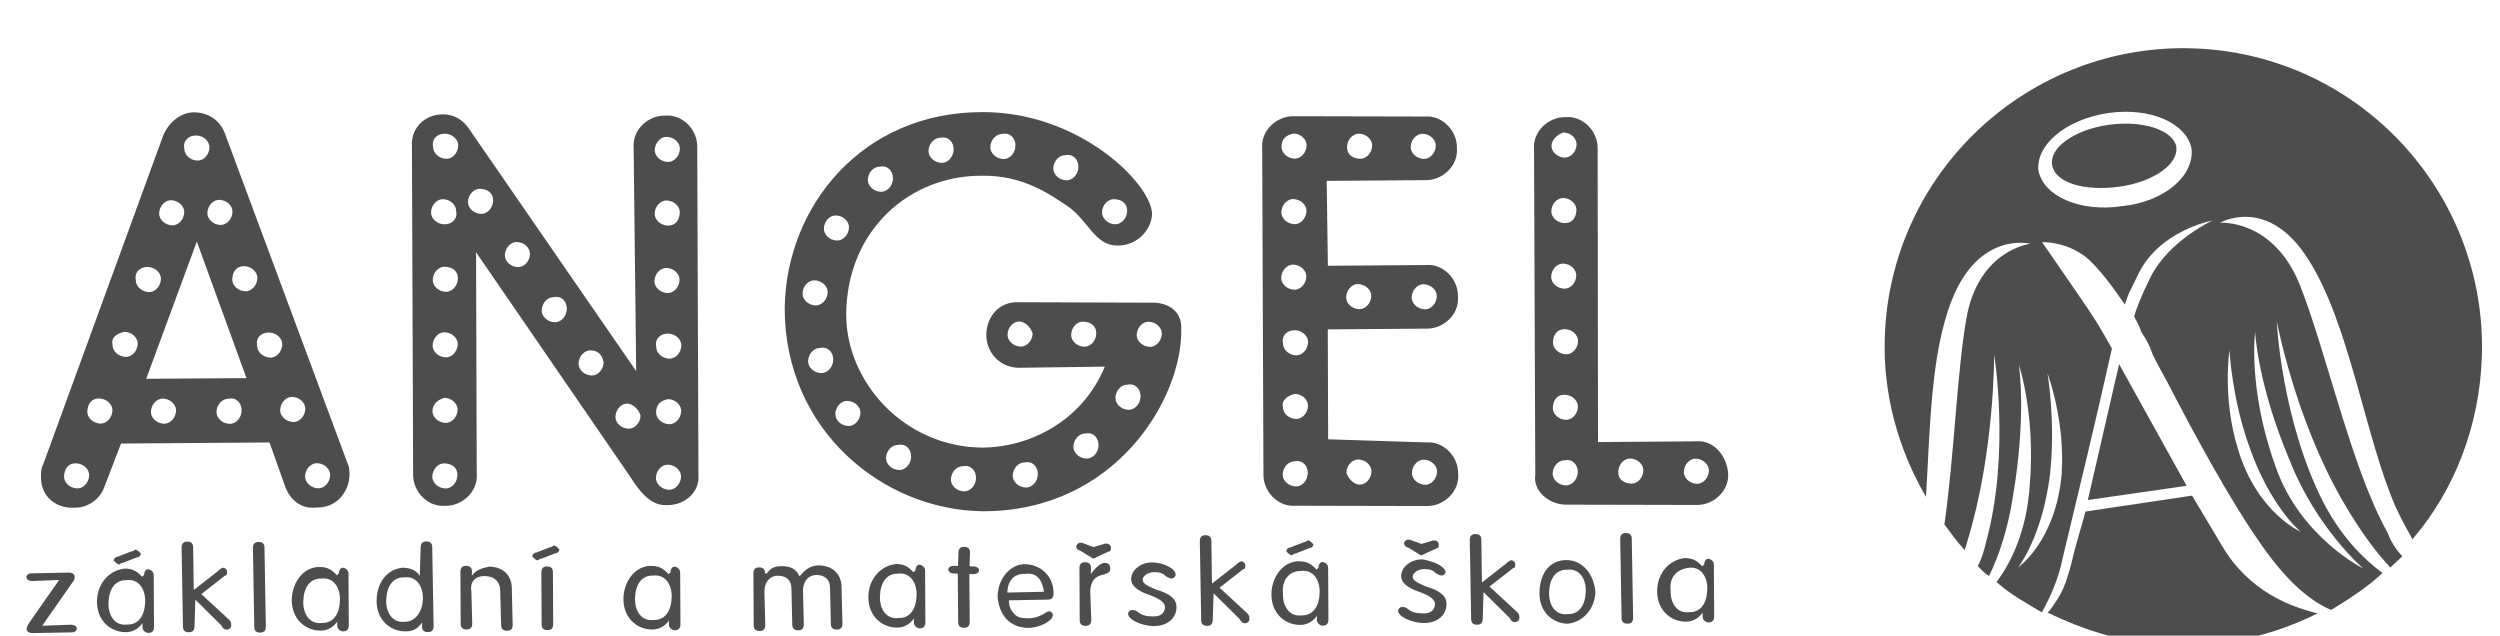 <?xml version="1.0" encoding="UTF-8" standalone="no"?>
<svg
   xmlns:dc="http://purl.org/dc/elements/1.1/"
   xmlns:cc="http://creativecommons.org/ns#"
   xmlns:rdf="http://www.w3.org/1999/02/22-rdf-syntax-ns#"
   xmlns:svg="http://www.w3.org/2000/svg"
   xmlns="http://www.w3.org/2000/svg"
   xmlns:sodipodi="http://sodipodi.sourceforge.net/DTD/sodipodi-0.dtd"
   xmlns:inkscape="http://www.inkscape.org/namespaces/inkscape"
   sodipodi:docname="logo-black.svg"
   inkscape:version="1.0 (4035a4fb49, 2020-05-01)"
   id="svg1278"
   version="1.1"
   viewBox="0 0 59 15"
   height="15mm"
   width="59mm">
  <defs
     id="defs1272" />
  <sodipodi:namedview
     inkscape:window-maximized="0"
     inkscape:window-y="142"
     inkscape:window-x="240"
     inkscape:window-height="1205"
     inkscape:window-width="1617"
     showgrid="false"
     inkscape:document-rotation="0"
     inkscape:current-layer="layer1"
     inkscape:document-units="mm"
     inkscape:cy="64.700888"
     inkscape:cx="67.216338"
     inkscape:zoom="2.8"
     inkscape:pageshadow="2"
     inkscape:pageopacity="0.0"
     borderopacity="1.0"
     bordercolor="#666666"
     pagecolor="#ffffff"
     id="base" />
  <g
     id="layer1"
     inkscape:groupmode="layer"
     inkscape:label="Vrstva 1">
    <g
       transform="matrix(0.276,0,0,0.276,163.063,958.841)"
       id="g8174"
       style="fill:#4d4d4d;fill-opacity:1">
      <path
         id="path7418"
         d="m -567.762,-3436.227 1.362,3.835 c 0.458,1.169 1.425,1.859 2.583,1.73 1.976,0.063 2.852,-1.558 2.889,-2.711 0.01,-0.33 0.021,-0.659 -0.133,-0.994 l -10.483,-28.195 c -0.452,-1.333 -1.59,-1.864 -2.578,-1.895 -1.153,-0.036 -2.167,0.756 -2.698,1.893 l -10.29,28.196 c -0.175,0.324 -0.186,0.654 -0.196,0.983 -0.063,1.976 1.558,2.852 2.881,2.729 1.153,0.037 2.167,-0.756 2.528,-1.734 l 1.438,-3.746 z m -10.544,-5.445 4.328,-11.733 4.247,11.675 z m 12.481,1.549 c 0.659,0.021 1.137,0.531 1.122,1.025 -0.021,0.659 -0.531,1.137 -1.025,1.122 -0.659,-0.021 -1.137,-0.531 -1.122,-1.025 0.021,-0.659 0.531,-1.137 1.025,-1.122 z m -4.324,1.182 c -0.021,0.659 -0.531,1.137 -1.025,1.122 -0.659,-0.021 -1.137,-0.531 -1.122,-1.025 0.021,-0.659 0.531,-1.137 1.025,-1.122 0.664,-0.144 1.142,0.366 1.122,1.025 z m -6.727,-1.037 c 0.659,0.021 1.137,0.531 1.122,1.025 -0.021,0.659 -0.531,1.137 -1.025,1.122 -0.659,-0.021 -1.137,-0.531 -1.122,-1.025 0.021,-0.659 0.531,-1.137 1.025,-1.122 z m -5.44,-0.01 c 0.659,0.021 1.137,0.531 1.122,1.025 -0.021,0.659 -0.531,1.137 -1.025,1.122 -0.659,-0.021 -1.137,-0.531 -1.122,-1.025 0.021,-0.659 0.366,-1.143 1.025,-1.122 z m 8.296,-22.489 c 0.659,0.021 1.137,0.531 1.122,1.025 -0.021,0.659 -0.531,1.137 -1.025,1.122 -0.659,-0.021 -1.137,-0.531 -1.122,-1.025 -0.144,-0.664 0.366,-1.143 1.025,-1.122 z m -2.154,5.537 c 0.659,0.021 1.137,0.531 1.122,1.025 -0.021,0.659 -0.531,1.137 -1.025,1.122 -0.659,-0.021 -1.137,-0.531 -1.122,-1.025 0.021,-0.659 0.531,-1.137 1.025,-1.122 z m 4.123,-0.034 c 0.659,0.021 1.137,0.531 1.122,1.025 -0.021,0.659 -0.531,1.137 -1.025,1.122 -0.659,-0.021 -1.137,-0.531 -1.122,-1.025 0.021,-0.659 0.531,-1.137 1.025,-1.122 z m -6.117,5.742 c 0.659,0.021 1.137,0.531 1.122,1.025 -0.021,0.659 -0.531,1.137 -1.025,1.122 -0.659,-0.021 -1.137,-0.531 -1.122,-1.025 -0.144,-0.664 0.366,-1.143 1.025,-1.122 z m 8.246,-0.069 c 0.659,0.021 1.137,0.531 1.122,1.025 -0.021,0.659 -0.531,1.137 -1.025,1.122 -0.659,-0.021 -1.137,-0.531 -1.122,-1.025 0.021,-0.659 0.366,-1.142 1.025,-1.122 z m -10.235,5.611 c 0.659,0.021 1.137,0.531 1.122,1.025 -0.021,0.659 -0.531,1.137 -1.025,1.122 -0.659,-0.021 -1.137,-0.531 -1.122,-1.025 -0.144,-0.664 0.361,-0.978 1.025,-1.122 z m 12.363,0.062 c 0.659,0.021 1.137,0.531 1.122,1.025 -0.021,0.659 -0.531,1.137 -1.025,1.122 -0.659,-0.021 -1.137,-0.531 -1.122,-1.025 -0.144,-0.664 0.366,-1.143 1.025,-1.122 z m -16.511,11.183 c 0.659,0.021 1.137,0.531 1.122,1.025 -0.021,0.659 -0.531,1.137 -1.025,1.122 -0.659,-0.021 -1.137,-0.531 -1.122,-1.025 0.021,-0.659 0.366,-1.143 1.025,-1.122 z m 20.609,-0.01 c 0.659,0.021 1.137,0.531 1.122,1.025 -0.021,0.659 -0.531,1.137 -1.025,1.122 -0.659,-0.021 -1.137,-0.531 -1.122,-1.025 0.021,-0.659 0.531,-1.137 1.025,-1.122 z m 29.9,-27.905 c 0.659,0.021 1.137,0.531 1.122,1.025 -0.021,0.659 -0.531,1.137 -1.025,1.122 -0.659,-0.021 -1.137,-0.531 -1.122,-1.025 0.021,-0.659 0.531,-1.137 1.025,-1.122 z m 0.089,7.587 c -0.659,-0.021 -1.137,-0.531 -1.122,-1.025 0.021,-0.659 0.531,-1.137 1.025,-1.122 0.659,0.021 1.137,0.531 1.122,1.025 -0.021,0.659 -0.366,1.143 -1.025,1.122 z m 1.007,4.648 c -0.021,0.659 -0.531,1.137 -1.025,1.122 -0.659,-0.021 -1.137,-0.531 -1.122,-1.025 0.021,-0.659 0.531,-1.137 1.025,-1.122 0.659,0.021 1.137,0.531 1.122,1.025 z m -0.97,4.586 c 0.659,0.021 1.137,0.531 1.122,1.025 -0.021,0.659 -0.531,1.137 -1.025,1.122 -0.659,-0.021 -1.137,-0.531 -1.122,-1.025 -0.144,-0.664 0.366,-1.143 1.025,-1.122 z m -0.013,5.605 c 0.659,0.021 1.137,0.531 1.122,1.025 -0.021,0.659 -0.531,1.137 -1.025,1.122 -0.659,-0.021 -1.137,-0.531 -1.122,-1.025 0.021,-0.659 0.361,-0.978 1.025,-1.122 z m 1.109,6.63 c -0.021,0.659 -0.531,1.137 -1.025,1.122 -0.659,-0.021 -1.137,-0.531 -1.122,-1.025 0.021,-0.659 0.531,-1.137 1.025,-1.122 0.659,0.021 1.137,0.531 1.122,1.025 z m -20.174,-29.326 c 0.659,0.021 1.137,0.531 1.122,1.025 -0.021,0.659 -0.531,1.137 -1.025,1.122 -0.659,-0.021 -1.137,-0.531 -1.122,-1.025 -0.144,-0.664 0.366,-1.142 1.025,-1.122 z m -0.08,7.746 c -0.659,-0.021 -1.137,-0.531 -1.122,-1.025 0.021,-0.659 0.531,-1.137 1.025,-1.122 0.659,0.021 1.137,0.531 1.122,1.025 0.144,0.664 -0.366,1.143 -1.025,1.122 z m 1.172,4.653 c -0.021,0.659 -0.531,1.137 -1.025,1.122 -0.659,-0.021 -1.137,-0.531 -1.122,-1.025 0.021,-0.659 0.531,-1.137 1.025,-1.122 0.659,0.021 1.142,0.366 1.122,1.025 z m -1.134,4.58 c 0.659,0.021 1.137,0.531 1.122,1.025 -0.021,0.659 -0.531,1.137 -1.025,1.122 -0.659,-0.021 -1.137,-0.531 -1.122,-1.025 0.021,-0.659 0.531,-1.137 1.025,-1.122 z m -0.013,5.605 c 0.659,0.021 1.137,0.531 1.122,1.025 -0.021,0.659 -0.531,1.137 -1.025,1.122 -0.659,-0.021 -1.137,-0.531 -1.122,-1.025 0.021,-0.659 0.525,-0.973 1.025,-1.122 z m 1.109,6.63 c -0.021,0.659 -0.531,1.137 -1.025,1.122 -0.659,-0.021 -1.137,-0.531 -1.122,-1.025 0.021,-0.659 0.531,-1.137 1.025,-1.122 0.659,0.021 1.142,0.366 1.122,1.025 z m 15.285,-8.913 -14.187,-20.563 c -0.628,-1.009 -1.441,-1.365 -2.264,-1.391 -1.482,-0.047 -2.836,1.064 -2.724,2.716 l 0.102,28.031 c -0.047,1.482 1.229,2.842 2.716,2.724 1.482,0.047 2.842,-1.229 2.724,-2.716 l -0.059,-18.962 13.081,19.044 c 0.473,0.674 1.564,2.687 3.216,2.575 1.482,0.047 2.836,-1.064 2.719,-2.552 l -0.102,-28.031 c 0.047,-1.482 -1.229,-2.842 -2.716,-2.724 -1.482,-0.047 -2.842,1.229 -2.724,2.716 z m -12.234,-14.566 c -0.021,0.659 -0.531,1.137 -1.025,1.122 -0.659,-0.021 -1.137,-0.531 -1.122,-1.025 0.021,-0.659 0.531,-1.137 1.025,-1.122 0.659,0.021 1.142,0.366 1.122,1.025 z m 3.153,4.551 c -0.021,0.659 -0.531,1.137 -1.025,1.122 -0.659,-0.021 -1.137,-0.531 -1.122,-1.025 0.021,-0.659 0.531,-1.137 1.025,-1.122 0.659,0.021 1.137,0.531 1.122,1.025 z m 3.148,4.716 c -0.021,0.659 -0.531,1.137 -1.025,1.122 -0.659,-0.021 -1.137,-0.531 -1.122,-1.025 0.021,-0.659 0.531,-1.137 1.025,-1.122 0.664,-0.144 1.142,0.366 1.122,1.025 z m 3.153,4.551 c -0.021,0.659 -0.531,1.137 -1.025,1.122 -0.659,-0.021 -1.137,-0.531 -1.122,-1.025 0.021,-0.659 0.531,-1.137 1.025,-1.122 0.659,0.021 0.978,0.361 1.122,1.025 z m 3.153,4.551 c -0.021,0.659 -0.531,1.137 -1.025,1.122 -0.659,-0.021 -1.137,-0.531 -1.122,-1.025 0.021,-0.659 0.531,-1.137 1.025,-1.122 0.494,0.016 0.973,0.525 1.122,1.025 z m 29.252,8.18 c 11.375,0.03 17.123,-9.68 16.981,-15.619 0.057,-1.812 -1.579,-2.193 -2.238,-2.214 l -11.704,-0.041 c -1.647,-0.052 -2.677,1.234 -2.724,2.716 -0.047,1.482 1.064,2.836 2.711,2.889 l 7.422,-0.095 c -1.963,4.719 -6.483,6.884 -10.441,6.923 -6.758,-0.049 -11.692,-5.646 -11.674,-11.416 0.065,-7.252 5.487,-11.862 11.586,-11.833 3.464,-0.055 5.723,1.5 7.498,2.711 1.611,1.205 2.207,3.202 4.018,3.26 1.812,0.057 3.012,-1.388 3.053,-2.706 -0.081,-2.64 -6.317,-8.773 -14.562,-8.704 -10.222,0.01 -16.741,8.043 -16.853,16.777 8.4e-4,10.387 8.357,17.246 16.926,17.352 z m 9.714,-15.19 c -0.021,0.659 -0.531,1.137 -1.025,1.122 -0.659,-0.021 -1.137,-0.531 -1.122,-1.025 0.021,-0.659 0.531,-1.137 1.025,-1.122 0.659,0.021 1.142,0.366 1.122,1.025 z m -5.44,-0.01 c -0.021,0.659 -0.531,1.137 -1.025,1.122 -0.659,-0.021 -1.137,-0.531 -1.122,-1.025 0.021,-0.659 0.531,-1.137 1.025,-1.122 0.494,0.016 0.973,0.525 1.122,1.025 z m -14.723,6.788 c -0.021,0.659 -0.531,1.137 -1.025,1.122 -0.659,-0.021 -1.137,-0.531 -1.122,-1.025 0.021,-0.659 0.531,-1.137 1.025,-1.122 0.659,0.021 1.137,0.531 1.122,1.025 z m 9.88,5.589 c -0.021,0.659 -0.531,1.137 -1.025,1.122 -0.659,-0.021 -1.137,-0.531 -1.122,-1.025 0.021,-0.659 0.531,-1.137 1.025,-1.122 0.664,-0.144 1.142,0.366 1.122,1.025 z m 15.889,-12.357 c -0.021,0.659 -0.531,1.137 -1.025,1.122 -0.659,-0.021 -1.137,-0.531 -1.122,-1.025 0.021,-0.659 0.531,-1.137 1.025,-1.122 0.659,0.021 1.137,0.531 1.122,1.025 z m -1.819,5.383 c -0.021,0.659 -0.531,1.137 -1.025,1.122 -0.659,-0.021 -1.137,-0.531 -1.122,-1.025 0.021,-0.659 0.531,-1.137 1.025,-1.122 0.664,-0.144 1.142,0.366 1.122,1.025 z m -3.594,4.173 c -0.021,0.659 -0.531,1.137 -1.025,1.122 -0.659,-0.021 -1.137,-0.531 -1.122,-1.025 0.021,-0.659 0.531,-1.137 1.025,-1.122 0.664,-0.144 1.142,0.366 1.122,1.025 z m -5.189,2.474 c -0.021,0.659 -0.531,1.137 -1.025,1.122 -0.659,-0.021 -1.137,-0.531 -1.122,-1.025 0.021,-0.659 0.531,-1.137 1.025,-1.122 0.664,-0.144 1.142,0.366 1.122,1.025 z m -10.834,-1.497 c -0.021,0.659 -0.531,1.137 -1.025,1.122 -0.659,-0.021 -1.137,-0.531 -1.122,-1.025 0.021,-0.659 0.531,-1.137 1.025,-1.122 0.664,-0.144 1.142,0.366 1.122,1.025 z m -7.138,-14.075 c -0.021,0.659 -0.531,1.137 -1.025,1.122 -0.659,-0.021 -1.137,-0.531 -1.122,-1.025 0.021,-0.659 0.531,-1.137 1.025,-1.122 0.659,0.021 1.137,0.531 1.122,1.025 z m 0.476,5.785 c -0.021,0.659 -0.531,1.137 -1.025,1.122 -0.659,-0.021 -1.137,-0.531 -1.122,-1.025 0.021,-0.659 0.531,-1.137 1.025,-1.122 0.664,-0.144 1.142,0.366 1.122,1.025 z m 1.348,-11.333 c -0.021,0.659 -0.531,1.137 -1.025,1.122 -0.659,-0.021 -1.137,-0.531 -1.122,-1.025 0.021,-0.659 0.531,-1.137 1.025,-1.122 0.659,0.021 1.137,0.531 1.122,1.025 z m 3.759,-4.168 c -0.021,0.659 -0.531,1.137 -1.025,1.122 -0.659,-0.021 -1.137,-0.531 -1.122,-1.025 0.021,-0.659 0.531,-1.137 1.025,-1.122 0.664,-0.144 1.142,0.366 1.122,1.025 z m 5.189,-2.474 c -0.021,0.659 -0.531,1.137 -1.025,1.122 -0.659,-0.021 -1.137,-0.531 -1.122,-1.025 0.021,-0.659 0.531,-1.137 1.025,-1.122 0.664,-0.144 1.142,0.366 1.122,1.025 z m 5.286,-0.327 c -0.021,0.659 -0.531,1.137 -1.025,1.122 -0.659,-0.021 -1.137,-0.531 -1.122,-1.025 0.021,-0.659 0.531,-1.137 1.025,-1.122 0.664,-0.144 1.142,0.366 1.122,1.025 z m 5.383,1.819 c -0.021,0.659 -0.531,1.137 -1.025,1.122 -0.659,-0.021 -1.137,-0.531 -1.122,-1.025 0.021,-0.659 0.531,-1.137 1.025,-1.122 0.664,-0.144 1.142,0.366 1.122,1.025 z m 4.168,3.759 c -0.021,0.659 -0.531,1.137 -1.025,1.122 -0.659,-0.021 -1.137,-0.531 -1.122,-1.025 0.021,-0.659 0.531,-1.137 1.025,-1.122 0.659,0.021 1.142,0.366 1.122,1.025 z m 14.224,-6.639 c 0.659,0.021 1.137,0.531 1.122,1.025 -0.021,0.659 -0.531,1.137 -1.025,1.122 -0.659,-0.021 -1.137,-0.531 -1.122,-1.025 0.021,-0.659 0.361,-0.978 1.025,-1.122 z m 0.084,7.752 c -0.659,-0.021 -1.137,-0.531 -1.122,-1.025 0.021,-0.659 0.531,-1.137 1.025,-1.122 0.659,0.021 1.137,0.531 1.122,1.025 -0.021,0.659 -0.531,1.137 -1.025,1.122 z m 1.012,4.483 c -0.021,0.659 -0.531,1.137 -1.025,1.122 -0.659,-0.021 -1.137,-0.531 -1.122,-1.025 0.021,-0.659 0.531,-1.137 1.025,-1.122 0.659,0.021 1.137,0.531 1.122,1.025 z m -0.97,4.586 c 0.659,0.021 1.137,0.531 1.122,1.025 -0.021,0.659 -0.531,1.137 -1.025,1.122 -0.659,-0.021 -1.137,-0.531 -1.122,-1.025 -0.144,-0.664 0.366,-1.143 1.025,-1.122 z m -0.007,5.44 c 0.659,0.021 1.137,0.531 1.122,1.025 -0.021,0.659 -0.531,1.137 -1.025,1.122 -0.659,-0.021 -1.137,-0.531 -1.122,-1.025 -0.149,-0.499 0.361,-0.978 1.025,-1.122 z m 1.104,6.795 c -0.021,0.659 -0.531,1.137 -1.025,1.122 -0.659,-0.021 -1.137,-0.531 -1.122,-1.025 0.021,-0.659 0.531,-1.137 1.025,-1.122 0.664,-0.144 1.142,0.366 1.122,1.025 z m 3.357,-27.921 c 0.021,-0.659 0.531,-1.137 1.025,-1.122 0.659,0.021 1.137,0.531 1.122,1.025 -0.021,0.659 -0.531,1.137 -1.025,1.122 -0.659,-0.021 -1.142,-0.366 -1.122,-1.025 z m 5.44,0.01 c 0.021,-0.659 0.531,-1.137 1.025,-1.122 0.659,0.021 1.137,0.531 1.122,1.025 -0.021,0.659 -0.531,1.137 -1.025,1.122 -0.659,-0.021 -1.137,-0.531 -1.122,-1.025 z m -5.498,27.853 c 0.021,-0.659 0.531,-1.137 1.025,-1.122 0.659,0.021 1.137,0.531 1.122,1.025 -0.021,0.659 -0.531,1.137 -1.025,1.122 -0.494,-0.016 -0.973,-0.525 -1.122,-1.025 z m 5.605,0.013 c 0.021,-0.659 0.531,-1.137 1.025,-1.122 0.659,0.021 1.137,0.531 1.122,1.025 -0.021,0.659 -0.531,1.137 -1.025,1.122 -0.659,-0.021 -1.137,-0.531 -1.122,-1.025 z m -5.625,-15.016 c 0.021,-0.659 0.531,-1.137 1.025,-1.122 0.659,0.021 1.137,0.531 1.122,1.025 -0.021,0.659 -0.531,1.137 -1.025,1.122 -0.659,-0.021 -1.137,-0.531 -1.122,-1.025 z m 5.605,0.013 c 0.021,-0.659 0.531,-1.137 1.025,-1.122 0.659,0.021 1.137,0.531 1.122,1.025 -0.021,0.659 -0.531,1.137 -1.025,1.122 -0.659,-0.021 -1.137,-0.531 -1.122,-1.025 z m -7.144,12.139 -0.032,-9.399 8.41,-0.063 c 1.482,0.047 2.842,-1.229 2.724,-2.716 0.047,-1.482 -1.229,-2.842 -2.716,-2.724 l -8.41,0.063 -0.1,-7.257 8.41,-0.064 c 1.482,0.047 2.842,-1.229 2.724,-2.716 0.047,-1.482 -1.229,-2.842 -2.716,-2.724 l -11.21,-0.025 c -1.482,-0.047 -2.842,1.229 -2.724,2.716 l 0.107,27.866 c -0.047,1.482 1.229,2.842 2.716,2.724 l 11.21,0.025 c 1.482,0.047 2.842,-1.229 2.724,-2.716 0.047,-1.482 -1.229,-2.842 -2.716,-2.724 z m 20.267,5.588 11.21,0.025 c 1.482,0.047 2.842,-1.229 2.724,-2.716 -0.118,-1.488 -1.229,-2.842 -2.716,-2.724 l -8.41,0.063 -0.031,-25.061 c 0.047,-1.482 -1.229,-2.842 -2.716,-2.724 -1.482,-0.047 -2.842,1.229 -2.724,2.716 l 0.107,27.866 c -0.206,1.312 1.075,2.507 2.557,2.554 z m -0.146,-31.824 c 0.659,0.021 1.137,0.531 1.122,1.025 -0.021,0.659 -0.531,1.137 -1.025,1.122 -0.659,-0.021 -1.137,-0.531 -1.122,-1.025 0.016,-0.494 0.525,-0.973 1.025,-1.122 z m 0.084,7.751 c -0.659,-0.021 -1.137,-0.531 -1.122,-1.025 0.021,-0.659 0.531,-1.137 1.025,-1.122 0.659,0.021 1.137,0.531 1.122,1.025 -0.021,0.659 -0.366,1.143 -1.025,1.122 z m 1.012,4.484 c -0.021,0.659 -0.531,1.137 -1.025,1.122 -0.659,-0.021 -1.137,-0.531 -1.122,-1.025 0.021,-0.659 0.531,-1.137 1.025,-1.122 0.659,0.021 1.137,0.531 1.122,1.025 z m -0.97,4.586 c 0.659,0.021 1.137,0.531 1.122,1.025 -0.021,0.659 -0.531,1.137 -1.025,1.122 -0.659,-0.021 -1.137,-0.531 -1.122,-1.025 0.021,-0.659 0.366,-1.143 1.025,-1.122 z m -0.013,5.605 c 0.659,0.021 1.137,0.531 1.122,1.025 -0.021,0.659 -0.531,1.137 -1.025,1.122 -0.659,-0.021 -1.137,-0.531 -1.122,-1.025 0.021,-0.659 0.366,-1.143 1.025,-1.122 z m 1.109,6.63 c -0.021,0.659 -0.531,1.137 -1.025,1.122 -0.659,-0.021 -1.137,-0.531 -1.122,-1.025 0.021,-0.659 0.531,-1.137 1.025,-1.122 0.664,-0.144 1.142,0.366 1.122,1.025 z m 3.464,-0.055 c 0.021,-0.659 0.531,-1.137 1.025,-1.122 0.659,0.021 1.137,0.531 1.122,1.025 -0.021,0.659 -0.531,1.137 -1.025,1.122 -0.659,-0.021 -1.142,-0.366 -1.122,-1.025 z m 5.605,0.013 c 0.021,-0.659 0.531,-1.137 1.025,-1.122 0.659,0.021 1.137,0.531 1.122,1.025 -0.021,0.659 -0.531,1.137 -1.025,1.122 -0.659,-0.021 -1.137,-0.531 -1.122,-1.025 z"
         inkscape:connector-curvature="0"
         style="fill:#4d4d4d;fill-opacity:1;stroke-width:1.648" />
      <path
         id="path7420"
         d="m -393.493,-3451.977 c 3.616,5.555 4.95,15.489 7.568,21.343 0.463,1.004 0.931,1.843 1.399,2.682 3.594,-4.173 5.748,-9.71 5.936,-15.639 0.443,-14 -10.556,-25.889 -24.72,-26.337 -14,-0.443 -25.889,10.556 -26.337,24.721 -0.156,4.941 1.18,9.6 3.525,13.631 0.342,-5.595 0.386,-12.188 2.179,-16.747 2.334,-6.026 6.75,-4.897 6.75,-4.897 0,0 -4.468,0.518 -5.479,6.421 -0.805,4.591 -1.029,11.673 -1.876,17.581 0.633,0.844 1.106,1.519 1.744,2.199 0.005,-0.165 0.18,-0.489 0.186,-0.654 2.386,-7.673 2.323,-16.084 2.323,-16.084 0,0 1.381,8.452 -0.671,15.971 -0.191,0.818 -0.376,1.472 -0.727,2.12 0.319,0.34 0.638,0.68 0.962,0.855 0.881,-1.786 1.613,-4.071 2.026,-6.695 1.212,-7.051 0.525,-11.359 0.525,-11.359 0,0 1.66,4.834 0.783,11.73 -0.423,2.954 -1.485,5.229 -2.69,6.839 1.122,1.025 2.418,1.725 3.875,2.596 0.701,-1.297 1.406,-2.758 1.798,-4.724 0.949,-3.927 3.037,-12.599 4.192,-17.838 -1.25,-2.183 -1.09,-2.013 -3.297,-5.215 -1.733,-2.528 -2.68,-3.877 -2.68,-3.877 0,0 1.982,-0.102 3.752,1.273 1.605,1.37 3.174,3.893 3.334,4.062 0.366,-1.143 0.361,-0.978 1.066,-2.439 1.772,-3.901 6.415,-4.743 6.415,-4.743 0,0 -3.681,1.697 -5.262,4.779 -0.881,1.786 -1.242,2.764 -1.427,3.417 0.154,0.335 0.468,0.839 0.617,1.338 0.473,0.674 0.782,1.344 0.931,1.843 0.309,0.669 0.777,1.508 1.245,2.348 2.33,4.525 5.446,10.229 7.813,13.602 2.047,3.032 4.126,5.077 6.241,5.968 1.514,-0.941 3.027,-1.883 4.387,-3.158 -1.611,-1.205 -3.53,-3.079 -5.083,-6.096 -3.569,-7.037 -3.962,-15.458 -3.962,-15.458 0,0 1.551,8.293 5.614,15.346 1.564,2.687 2.829,4.376 4.105,5.736 0.34,-0.319 0.68,-0.638 1.02,-0.957 -0.478,-0.51 -0.952,-1.184 -1.255,-2.018 -3.122,-5.54 -5.274,-15.665 -7.568,-21.343 -2.298,-5.513 -6.761,-5.16 -6.761,-5.16 0,0 4.031,-2.345 7.488,3.04 z m -22.239,9.847 c 0,0 1.522,4.005 1.211,8.611 -0.512,5.754 -3.714,7.961 -3.714,7.961 0,0 2.06,-2.573 2.726,-7.992 0.475,-4.601 -0.223,-8.58 -0.223,-8.58 z m 6.388,-14.306 c -3.644,0.544 -6.732,-0.873 -7.158,-3.029 -0.262,-2.152 2.282,-4.379 5.926,-4.923 3.644,-0.544 6.732,0.873 7.158,3.029 0.256,2.316 -2.287,4.544 -5.926,4.923 z m 11.365,10.746 c 0,0 0.189,4.457 2.95,10.975 2.288,5.843 6.301,9.267 6.301,9.267 0,0 -5.357,-2.643 -7.475,-8.645 -2.427,-6.671 -1.776,-11.597 -1.776,-11.597 z m -2.193,1.579 c 0,0 0.199,4.128 1.716,8.298 1.815,5.168 4.387,7.228 4.387,7.228 0,0 -3.741,-1.602 -5.381,-7.095 -1.347,-4.329 -0.722,-8.431 -0.722,-8.431 z m -10.271,-19.285 c -2.98,0.4 -5.174,1.979 -4.891,3.472 0.282,1.493 2.732,2.23 5.712,1.83 2.98,-0.4 5.174,-1.98 4.891,-3.472 -0.288,-1.328 -2.732,-2.23 -5.712,-1.83 z m -1.841,32.091 8.447,-1.216 -5.771,-10.405 z m 11.42,3.824 c -1.096,-1.848 -2.505,-4.201 -2.505,-4.201 l -9.111,1.36 -0.928,3.268 c -0.763,3.273 -1.108,3.757 -2.143,5.208 0,0 -0.17,0.16 -0.17,0.16 3.247,1.587 6.839,2.69 10.627,2.809 4.447,0.141 8.766,-0.876 12.452,-2.738 -2.29,-0.567 -5.877,-1.835 -8.222,-5.866 z"
         clip-rule="evenodd"
         inkscape:connector-curvature="0"
         style="fill:#4d4d4d;fill-opacity:1;fill-rule:evenodd;stroke-width:1.648" />
      <g
         transform="matrix(1.647,0.052,-0.052,1.647,-941.117,-3719.586)"
         id="g7422"
         style="fill:#4d4d4d;fill-opacity:1">
        <g
           id="g7424"
           style="fill:#4d4d4d;fill-opacity:1">
          <path
             id="path7426"
             d="m 221.9,174.5 c 0.2,0 0.3,0.1 0.3,0.2 0,0.1 -0.1,0.2 -0.3,0.2 l -2,0.1 c -0.2,0 -0.3,-0.1 -0.3,-0.2 0,-0.1 0,-0.1 0.1,-0.3 l 1.5,-2.3 -1.4,0.1 c -0.2,0 -0.3,-0.1 -0.3,-0.2 0,-0.1 0.1,-0.2 0.3,-0.2 l 1.9,-0.1 c 0.2,0 0.3,0.1 0.3,0.2 0,0.1 0,0.2 -0.1,0.3 l -1.5,2.3 v 0 z"
             inkscape:connector-curvature="0"
             style="fill:#4d4d4d;fill-opacity:1" />
          <path
             id="path7428"
             d="m 225.6,171.8 c 0,-0.2 0.1,-0.3 0.2,-0.3 0.1,0 0.3,0.1 0.3,0.3 l 0.1,2.7 c 0,0.2 -0.1,0.3 -0.3,0.3 -0.1,0 -0.3,-0.1 -0.3,-0.3 v -0.2 0 c -0.2,0.3 -0.5,0.5 -0.9,0.5 -0.8,0 -1.5,-0.6 -1.5,-1.6 0,-0.9 0.6,-1.6 1.4,-1.7 0.4,0 0.6,0.1 0.9,0.4 v 0 z m -1.8,1.5 c 0,0.7 0.4,1.2 1,1.1 0.6,0 0.9,-0.5 0.9,-1.2 0,-0.7 -0.4,-1.2 -1,-1.1 -0.6,0 -0.9,0.5 -0.9,1.2 z m 0.7,-2.1 c -0.1,0 -0.2,0.1 -0.2,0.1 -0.1,0 -0.2,-0.1 -0.3,-0.2 0,-0.1 0.1,-0.2 0.2,-0.2 l 0.7,-0.3 c 0.1,0 0.2,-0.1 0.2,-0.1 0.1,0 0.2,0.1 0.3,0.2 0,0.1 -0.1,0.2 -0.2,0.2 z"
             inkscape:connector-curvature="0"
             style="fill:#4d4d4d;fill-opacity:1" />
          <path
             id="path7430"
             d="m 228.3,174.4 c 0,0.2 -0.1,0.3 -0.3,0.3 -0.2,0 -0.3,-0.1 -0.3,-0.3 l -0.2,-4.1 c 0,-0.2 0.1,-0.3 0.3,-0.3 0.2,0 0.3,0.1 0.3,0.3 l 0.1,2.2 1.2,-1 c 0.1,-0.1 0.2,-0.2 0.3,-0.2 0.1,0 0.2,0.1 0.2,0.2 0,0.1 0,0.2 -0.1,0.2 l -1.2,1 1.5,1.3 c 0.1,0.1 0.1,0.2 0.1,0.3 0,0.1 -0.1,0.2 -0.2,0.2 -0.1,0 -0.2,0 -0.3,-0.2 l -1.4,-1.3 z"
             inkscape:connector-curvature="0"
             style="fill:#4d4d4d;fill-opacity:1" />
          <path
             id="path7432"
             d="m 232,174.3 c 0,0.2 -0.1,0.3 -0.3,0.3 -0.2,0 -0.3,-0.1 -0.3,-0.3 l -0.2,-4.1 c 0,-0.2 0.1,-0.3 0.3,-0.3 0.2,0 0.3,0.1 0.3,0.3 z"
             inkscape:connector-curvature="0"
             style="fill:#4d4d4d;fill-opacity:1" />
          <path
             id="path7434"
             d="m 235.7,171.4 c 0,-0.2 0.1,-0.3 0.2,-0.3 0.1,0 0.3,0.1 0.3,0.3 l 0.1,2.7 c 0,0.2 -0.1,0.3 -0.3,0.3 -0.1,0 -0.3,-0.1 -0.3,-0.3 v -0.2 0 c -0.2,0.3 -0.5,0.5 -0.9,0.5 -0.8,0 -1.5,-0.6 -1.5,-1.6 0,-0.9 0.6,-1.7 1.4,-1.7 0.4,0 0.6,0.1 0.9,0.4 v 0 z m -1.8,1.5 c 0,0.7 0.4,1.2 1,1.1 0.6,0 0.9,-0.5 0.9,-1.2 0,-0.7 -0.4,-1.2 -1,-1.1 -0.6,0 -0.9,0.5 -0.9,1.2 z"
             inkscape:connector-curvature="0"
             style="fill:#4d4d4d;fill-opacity:1" />
          <path
             id="path7436"
             d="m 239.9,169.9 c 0,-0.2 0.1,-0.3 0.3,-0.3 0.2,0 0.3,0.1 0.3,0.3 l 0.2,4.1 c 0,0.2 -0.1,0.3 -0.3,0.3 -0.2,0 -0.3,-0.1 -0.3,-0.3 v -0.2 0 c -0.2,0.3 -0.4,0.5 -0.9,0.5 -0.8,0 -1.5,-0.6 -1.5,-1.6 0,-0.9 0.5,-1.6 1.3,-1.7 0.4,0 0.7,0.1 0.9,0.4 v 0 z m -1.7,2.8 c 0,0.7 0.4,1.2 1,1.1 0.5,0 0.9,-0.5 0.9,-1.2 0,-0.7 -0.4,-1.2 -1,-1.1 -0.6,0 -0.9,0.5 -0.9,1.2 z"
             inkscape:connector-curvature="0"
             style="fill:#4d4d4d;fill-opacity:1" />
          <path
             id="path7438"
             d="m 242.6,171.3 c 0.2,-0.3 0.5,-0.4 0.9,-0.5 0.7,0 1.2,0.4 1.2,1.2 l 0.1,1.8 c 0,0.2 -0.1,0.3 -0.3,0.3 -0.2,0 -0.3,-0.1 -0.3,-0.3 l -0.1,-1.7 c 0,-0.5 -0.3,-0.8 -0.8,-0.8 -0.5,0 -0.8,0.3 -0.7,0.8 l 0.1,1.7 c 0,0.2 -0.1,0.3 -0.3,0.3 -0.2,0 -0.3,-0.1 -0.3,-0.3 l -0.1,-2.7 c 0,-0.2 0.1,-0.3 0.3,-0.3 0.2,0 0.3,0.1 0.3,0.3 z"
             inkscape:connector-curvature="0"
             style="fill:#4d4d4d;fill-opacity:1" />
          <path
             id="path7440"
             d="m 246.2,170.3 c -0.1,0 -0.2,0.1 -0.2,0.1 -0.1,0 -0.2,-0.1 -0.3,-0.2 0,-0.1 0.1,-0.2 0.2,-0.2 l 0.7,-0.3 c 0.1,0 0.2,-0.1 0.2,-0.1 0.1,0 0.2,0.1 0.3,0.2 0,0.1 -0.1,0.2 -0.2,0.2 z m 0.7,3.4 c 0,0.2 -0.1,0.3 -0.3,0.3 -0.2,0 -0.3,-0.1 -0.3,-0.3 l -0.1,-2.7 c 0,-0.2 0.1,-0.3 0.3,-0.3 0.2,0 0.3,0.1 0.3,0.3 z"
             inkscape:connector-curvature="0"
             style="fill:#4d4d4d;fill-opacity:1" />
          <path
             id="path7442"
             d="m 252.9,170.8 c 0,-0.2 0.1,-0.3 0.2,-0.3 0.1,0 0.3,0.1 0.3,0.3 l 0.1,2.7 c 0,0.2 -0.1,0.3 -0.3,0.3 -0.1,0 -0.3,-0.1 -0.3,-0.3 v -0.2 0 c -0.2,0.3 -0.5,0.5 -0.9,0.5 -0.8,0 -1.5,-0.6 -1.5,-1.6 0,-0.9 0.6,-1.7 1.4,-1.7 0.4,0 0.6,0.1 0.9,0.4 v 0 z m -1.8,1.4 c 0,0.7 0.4,1.2 1,1.1 0.6,0 0.9,-0.5 0.9,-1.2 0,-0.7 -0.4,-1.2 -1,-1.1 -0.6,0 -0.9,0.5 -0.9,1.2 z"
             inkscape:connector-curvature="0"
             style="fill:#4d4d4d;fill-opacity:1" />
          <path
             id="path7444"
             d="m 257.9,170.7 c 0.2,-0.3 0.4,-0.4 0.8,-0.4 0.4,0 0.7,0.1 0.9,0.5 0.3,-0.4 0.6,-0.6 1,-0.6 0.7,0 1.2,0.4 1.2,1.2 l 0.1,1.8 c 0,0.2 -0.1,0.3 -0.3,0.3 -0.2,0 -0.3,-0.1 -0.3,-0.3 l -0.1,-1.8 c 0,-0.5 -0.3,-0.7 -0.7,-0.7 -0.4,0 -0.7,0.3 -0.7,0.8 l 0.1,1.8 c 0,0.2 -0.1,0.3 -0.3,0.3 -0.2,0 -0.3,-0.1 -0.3,-0.3 l -0.1,-1.8 c 0,-0.5 -0.3,-0.7 -0.7,-0.7 -0.4,0 -0.7,0.3 -0.7,0.8 l 0.1,1.8 c 0,0.2 -0.1,0.3 -0.3,0.3 -0.2,0 -0.3,-0.1 -0.3,-0.3 l -0.1,-2.7 c 0,-0.2 0.1,-0.3 0.3,-0.3 0.2,0 0.3,0.1 0.3,0.3 z"
             inkscape:connector-curvature="0"
             style="fill:#4d4d4d;fill-opacity:1" />
          <path
             id="path7446"
             d="m 265.6,170.3 c 0,-0.2 0.1,-0.3 0.2,-0.3 0.1,0 0.3,0.1 0.3,0.3 l 0.1,2.7 c 0,0.2 -0.1,0.3 -0.3,0.3 -0.1,0 -0.3,-0.1 -0.3,-0.3 v -0.2 0 c -0.2,0.3 -0.5,0.5 -0.9,0.5 -0.8,0 -1.5,-0.6 -1.5,-1.6 0,-0.9 0.6,-1.6 1.4,-1.7 0.4,0 0.6,0.1 0.9,0.4 v 0 z m -1.8,1.4 c 0,0.7 0.4,1.2 1,1.1 0.6,0 0.9,-0.5 0.9,-1.2 0,-0.7 -0.4,-1.2 -1,-1.1 -0.6,0 -0.9,0.5 -0.9,1.2 z"
             inkscape:connector-curvature="0"
             style="fill:#4d4d4d;fill-opacity:1" />
          <path
             id="path7448"
             d="m 267.8,169.3 c 0,-0.2 0.1,-0.3 0.3,-0.3 0.2,0 0.3,0.1 0.3,0.3 v 0.7 h 0.2 c 0.2,0 0.3,0.1 0.3,0.2 0,0.1 -0.1,0.2 -0.3,0.2 h -0.2 l 0.1,2.5 c 0,0.2 -0.1,0.3 -0.3,0.3 -0.2,0 -0.3,-0.1 -0.3,-0.3 l -0.1,-2.5 h -0.2 c -0.2,0 -0.3,-0.1 -0.3,-0.2 0,-0.1 0.1,-0.2 0.3,-0.2 h 0.2 z"
             inkscape:connector-curvature="0"
             style="fill:#4d4d4d;fill-opacity:1" />
          <path
             id="path7450"
             d="m 270.5,171.7 c 0,0.3 0.1,0.5 0.3,0.7 0.2,0.2 0.4,0.2 0.7,0.2 0.3,0 0.6,-0.1 0.9,-0.3 0.1,-0.1 0.2,-0.1 0.2,-0.1 0.1,0 0.2,0.1 0.2,0.2 0,0.3 -0.7,0.7 -1.3,0.7 -0.9,0 -1.5,-0.6 -1.6,-1.6 0,-0.9 0.6,-1.7 1.4,-1.7 0.8,0 1.5,0.6 1.5,1.5 0,0.2 -0.1,0.3 -0.3,0.3 z m 1.8,-0.5 c -0.1,-0.6 -0.4,-1 -1,-0.9 -0.6,0 -0.9,0.4 -0.9,1 z"
             inkscape:connector-curvature="0"
             style="fill:#4d4d4d;fill-opacity:1" />
          <path
             id="path7452"
             d="m 274.1,169 c -0.1,0 -0.2,-0.1 -0.2,-0.2 0,-0.1 0.1,-0.2 0.2,-0.2 0,0 0.1,0 0.1,0 l 0.6,0.2 0.6,-0.2 c 0.1,0 0.1,0 0.1,0 0.1,0 0.2,0.1 0.2,0.2 0,0.1 0,0.2 -0.1,0.2 l -0.8,0.4 z m 0.6,1.2 c 0.2,-0.3 0.5,-0.6 0.7,-0.6 0.2,0 0.3,0.1 0.3,0.3 0,0.2 -0.1,0.2 -0.3,0.3 -0.5,0.1 -0.7,0.4 -0.7,0.9 l 0.1,1.5 c 0,0.2 -0.1,0.3 -0.3,0.3 -0.2,0 -0.3,-0.1 -0.3,-0.3 l -0.1,-2.7 c 0,-0.2 0.1,-0.3 0.3,-0.3 0.2,0 0.3,0.1 0.3,0.3 z"
             inkscape:connector-curvature="0"
             style="fill:#4d4d4d;fill-opacity:1" />
          <path
             id="path7454"
             d="m 279.1,170.1 c 0,0.1 -0.1,0.2 -0.2,0.2 -0.1,0 -0.1,0 -0.3,-0.1 -0.2,-0.2 -0.4,-0.2 -0.6,-0.2 -0.3,0 -0.6,0.2 -0.6,0.4 0,0.2 0.2,0.3 0.7,0.5 0.8,0.2 1.1,0.5 1.1,0.9 0,0.6 -0.5,1 -1.2,1 -0.6,0 -1.3,-0.3 -1.3,-0.6 0,-0.1 0.1,-0.2 0.2,-0.2 0.1,0 0.2,0 0.3,0.1 0.3,0.2 0.5,0.2 0.8,0.2 0.4,0 0.6,-0.2 0.6,-0.5 0,-0.2 -0.2,-0.4 -0.8,-0.6 -0.7,-0.2 -1,-0.5 -1,-0.8 0,-0.5 0.5,-0.9 1.1,-0.9 0.6,0 1.2,0.3 1.2,0.6 z"
             inkscape:connector-curvature="0"
             style="fill:#4d4d4d;fill-opacity:1" />
          <path
             id="path7456"
             d="m 281.1,172.4 c 0,0.2 -0.1,0.3 -0.3,0.3 -0.2,0 -0.3,-0.1 -0.3,-0.3 l -0.2,-4.1 c 0,-0.2 0.1,-0.3 0.3,-0.3 0.2,0 0.3,0.1 0.3,0.3 l 0.1,2.2 1.2,-1 c 0.1,-0.1 0.2,-0.2 0.3,-0.2 0.1,0 0.2,0.1 0.2,0.2 0,0.1 0,0.2 -0.1,0.2 l -1.2,1 1.5,1.3 c 0.1,0.1 0.1,0.2 0.1,0.3 0,0.1 -0.1,0.2 -0.2,0.2 -0.1,0 -0.2,0 -0.3,-0.2 l -1.4,-1.3 z"
             inkscape:connector-curvature="0"
             style="fill:#4d4d4d;fill-opacity:1" />
          <path
             id="path7458"
             d="m 286.5,169.5 c 0,-0.2 0.1,-0.3 0.2,-0.3 0.1,0 0.3,0.1 0.3,0.3 l 0.1,2.7 c 0,0.2 -0.1,0.3 -0.3,0.3 -0.1,0 -0.3,-0.1 -0.3,-0.3 v -0.2 0 c -0.2,0.3 -0.5,0.5 -0.9,0.5 -0.8,0 -1.5,-0.6 -1.5,-1.6 0,-0.9 0.6,-1.7 1.4,-1.7 0.4,0 0.6,0.1 0.9,0.4 v 0 z m -1.8,1.4 c 0,0.7 0.4,1.2 1,1.1 0.6,0 0.9,-0.5 0.9,-1.2 0,-0.7 -0.4,-1.2 -1,-1.1 -0.6,0 -1,0.5 -0.9,1.2 z m 0.6,-2.1 c -0.1,0 -0.2,0.1 -0.2,0.1 -0.1,0 -0.2,-0.1 -0.3,-0.2 0,-0.1 0.1,-0.2 0.2,-0.2 l 0.7,-0.3 c 0.1,0 0.2,-0.1 0.2,-0.1 0.1,0 0.2,0.1 0.3,0.2 0,0.1 -0.1,0.2 -0.2,0.2 z"
             inkscape:connector-curvature="0"
             style="fill:#4d4d4d;fill-opacity:1" />
          <path
             id="path7460"
             d="m 293.1,169.5 c 0,0.1 -0.1,0.2 -0.2,0.2 -0.1,0 -0.1,0 -0.3,-0.1 -0.2,-0.2 -0.4,-0.2 -0.6,-0.2 -0.3,0 -0.6,0.2 -0.6,0.4 0,0.2 0.2,0.3 0.7,0.5 0.8,0.2 1.1,0.5 1.1,0.9 0,0.6 -0.5,1 -1.2,1 -0.6,0 -1.3,-0.3 -1.3,-0.6 0,-0.1 0.1,-0.2 0.2,-0.2 0.1,0 0.2,0 0.3,0.1 0.3,0.2 0.5,0.2 0.8,0.2 0.4,0 0.6,-0.2 0.6,-0.5 0,-0.2 -0.2,-0.4 -0.8,-0.6 -0.7,-0.2 -1,-0.5 -1,-0.8 0,-0.5 0.5,-0.9 1.1,-0.9 0.6,0.1 1.1,0.3 1.2,0.6 z m -2,-1.2 c -0.1,0 -0.2,-0.1 -0.2,-0.2 0,-0.1 0.1,-0.2 0.2,-0.2 0,0 0.1,0 0.1,0 l 0.6,0.2 0.6,-0.2 c 0.1,0 0.1,0 0.1,0 0.1,0 0.2,0.1 0.2,0.2 0,0.1 0,0.2 -0.1,0.2 l -0.8,0.4 z"
             inkscape:connector-curvature="0"
             style="fill:#4d4d4d;fill-opacity:1" />
          <path
             id="path7462"
             d="m 295.1,171.9 c 0,0.2 -0.1,0.3 -0.3,0.3 -0.2,0 -0.3,-0.1 -0.3,-0.3 l -0.2,-4.1 c 0,-0.2 0.1,-0.3 0.3,-0.3 0.2,0 0.3,0.1 0.3,0.3 l 0.1,2.2 1.2,-1 c 0.1,-0.1 0.2,-0.2 0.3,-0.2 0.1,0 0.2,0.1 0.2,0.2 0,0.1 0,0.2 -0.1,0.2 l -1.2,1 1.5,1.3 c 0.1,0.1 0.1,0.2 0.1,0.3 0,0.1 -0.1,0.2 -0.2,0.2 -0.1,0 -0.2,0 -0.3,-0.2 l -1.4,-1.3 z"
             inkscape:connector-curvature="0"
             style="fill:#4d4d4d;fill-opacity:1" />
          <path
             id="path7464"
             d="m 300.9,170.3 c 0,0.9 -0.6,1.6 -1.4,1.7 -0.8,0 -1.5,-0.6 -1.5,-1.6 0,-1 0.5,-1.7 1.4,-1.7 0.8,0 1.4,0.7 1.5,1.6 z m -2.4,0.1 c 0,0.7 0.4,1.2 1,1.1 0.6,0 0.9,-0.5 0.9,-1.2 0,-0.7 -0.4,-1.2 -1,-1.1 -0.6,0 -0.9,0.5 -0.9,1.2 z"
             inkscape:connector-curvature="0"
             style="fill:#4d4d4d;fill-opacity:1" />
          <path
             id="path7466"
             d="m 302.9,171.6 c 0,0.2 -0.1,0.3 -0.3,0.3 -0.2,0 -0.3,-0.1 -0.3,-0.3 l -0.2,-4.1 c 0,-0.2 0.1,-0.3 0.3,-0.3 0.2,0 0.3,0.1 0.3,0.3 z"
             inkscape:connector-curvature="0"
             style="fill:#4d4d4d;fill-opacity:1" />
          <path
             id="path7468"
             d="m 306.5,168.7 c 0,-0.2 0.1,-0.3 0.2,-0.3 0.1,0 0.3,0.1 0.3,0.3 l 0.1,2.7 c 0,0.2 -0.1,0.3 -0.3,0.3 -0.1,0 -0.3,-0.1 -0.3,-0.3 v -0.2 0 c -0.2,0.3 -0.5,0.5 -0.9,0.5 -0.8,0 -1.5,-0.6 -1.5,-1.6 0,-0.9 0.6,-1.6 1.4,-1.7 0.4,0 0.6,0.1 0.9,0.4 v 0 z m -1.7,1.4 c 0,0.7 0.4,1.2 1,1.1 0.6,0 0.9,-0.5 0.9,-1.2 0,-0.7 -0.4,-1.2 -1,-1.1 -0.6,0.1 -1,0.5 -0.9,1.2 z"
             inkscape:connector-curvature="0"
             style="fill:#4d4d4d;fill-opacity:1" />
        </g>
      </g>
    </g>
  </g>
</svg>
